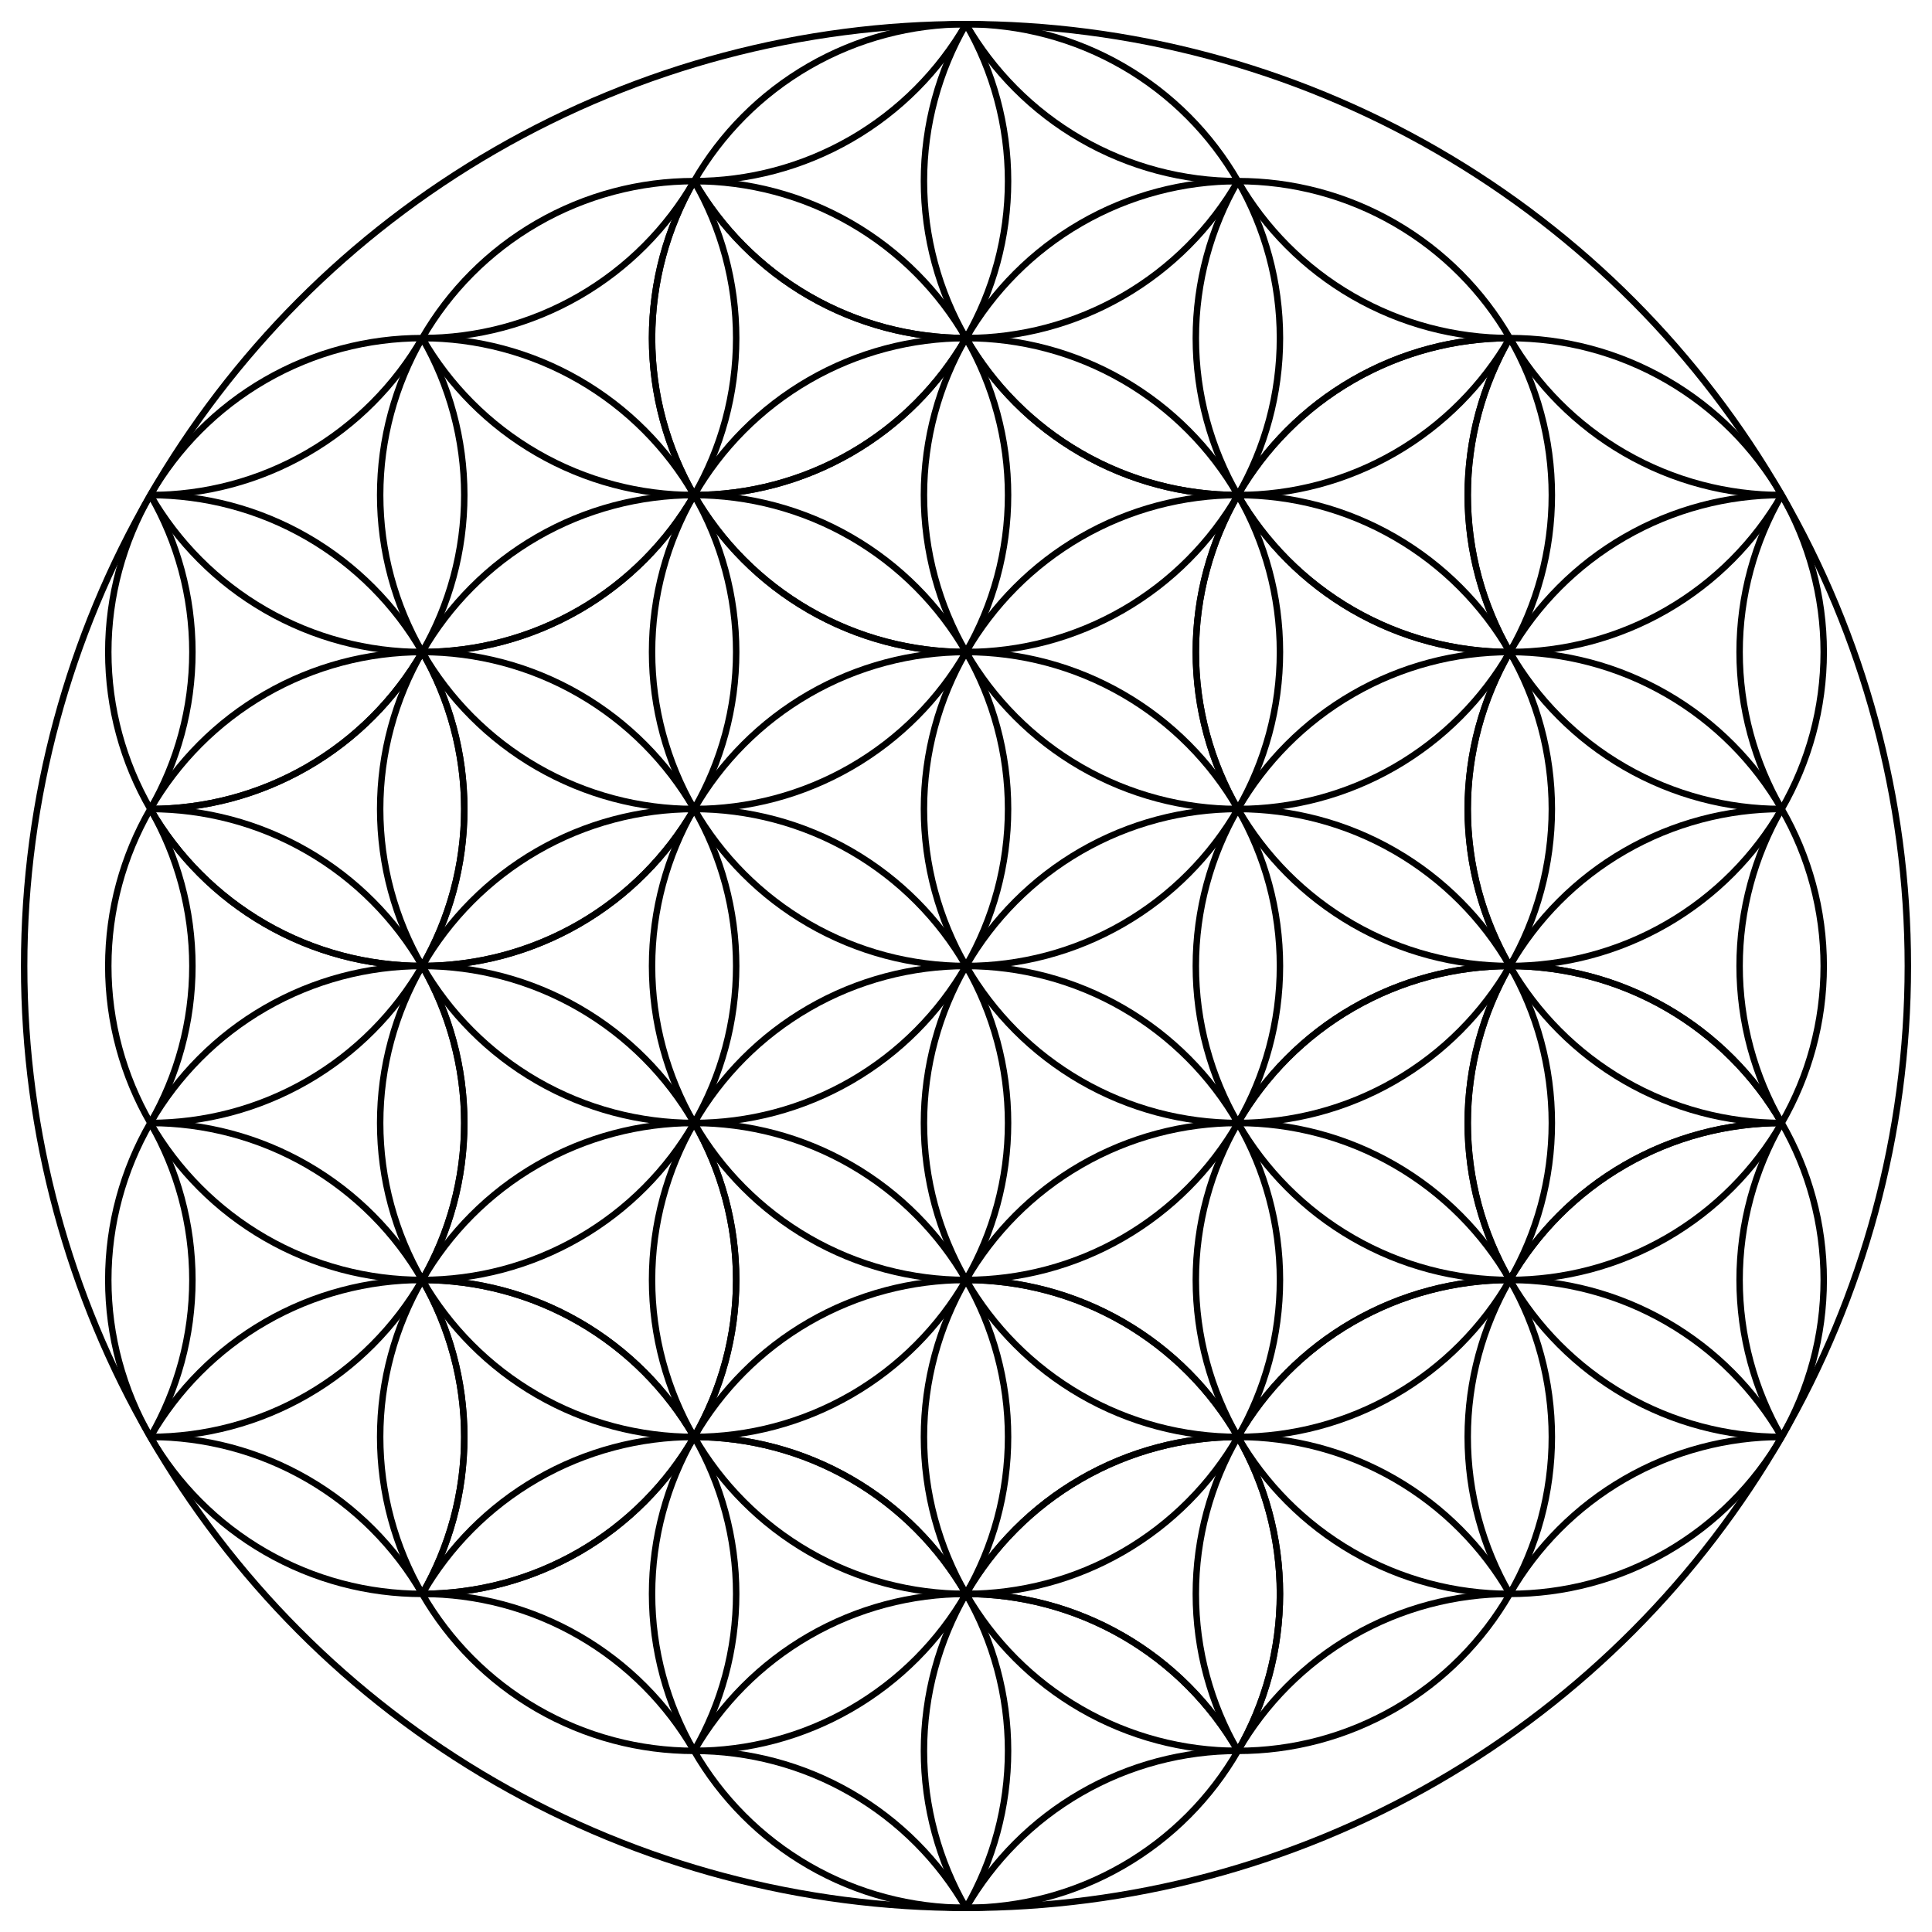 <?xml version="1.0"?>
<svg width="600" height="600" viewBox="-2400 -2400 4800 4800" xmlns="http://www.w3.org/2000/svg" xmlns:xlink="http://www.w3.org/1999/xlink">
<defs>
<clipPath id="b">
<use xlink:href="#c"/>
</clipPath>
</defs>
<g fill="none" stroke="#000" stroke-width="16">
<circle r="2340"/>
<circle id="z" r="780"/>
<g id="t">
<g id="s" transform="translate(0,780)">
<circle r="780"/>
<g id="a">
<circle id="c" cy="780" r="780"/>
<g clip-path="url(#b)">
<circle cx="675.5" cy="1170" r="780"/>
<circle cx="-675.5" cy="1170" r="780"/>
<circle cx="675.5" cy="1950" r="780"/>
<circle cx="-675.5" cy="1950" r="780"/>
<circle cy="1560" r="780"/>
</g>
</g>
<use x="675.5" y="-390" xlink:href="#a"/>
</g>
<use transform="rotate(60)" xlink:href="#s"/>
</g>
<use transform="rotate(120)" xlink:href="#t"/>
<use transform="rotate(240)" xlink:href="#t"/>
</g>
</svg>